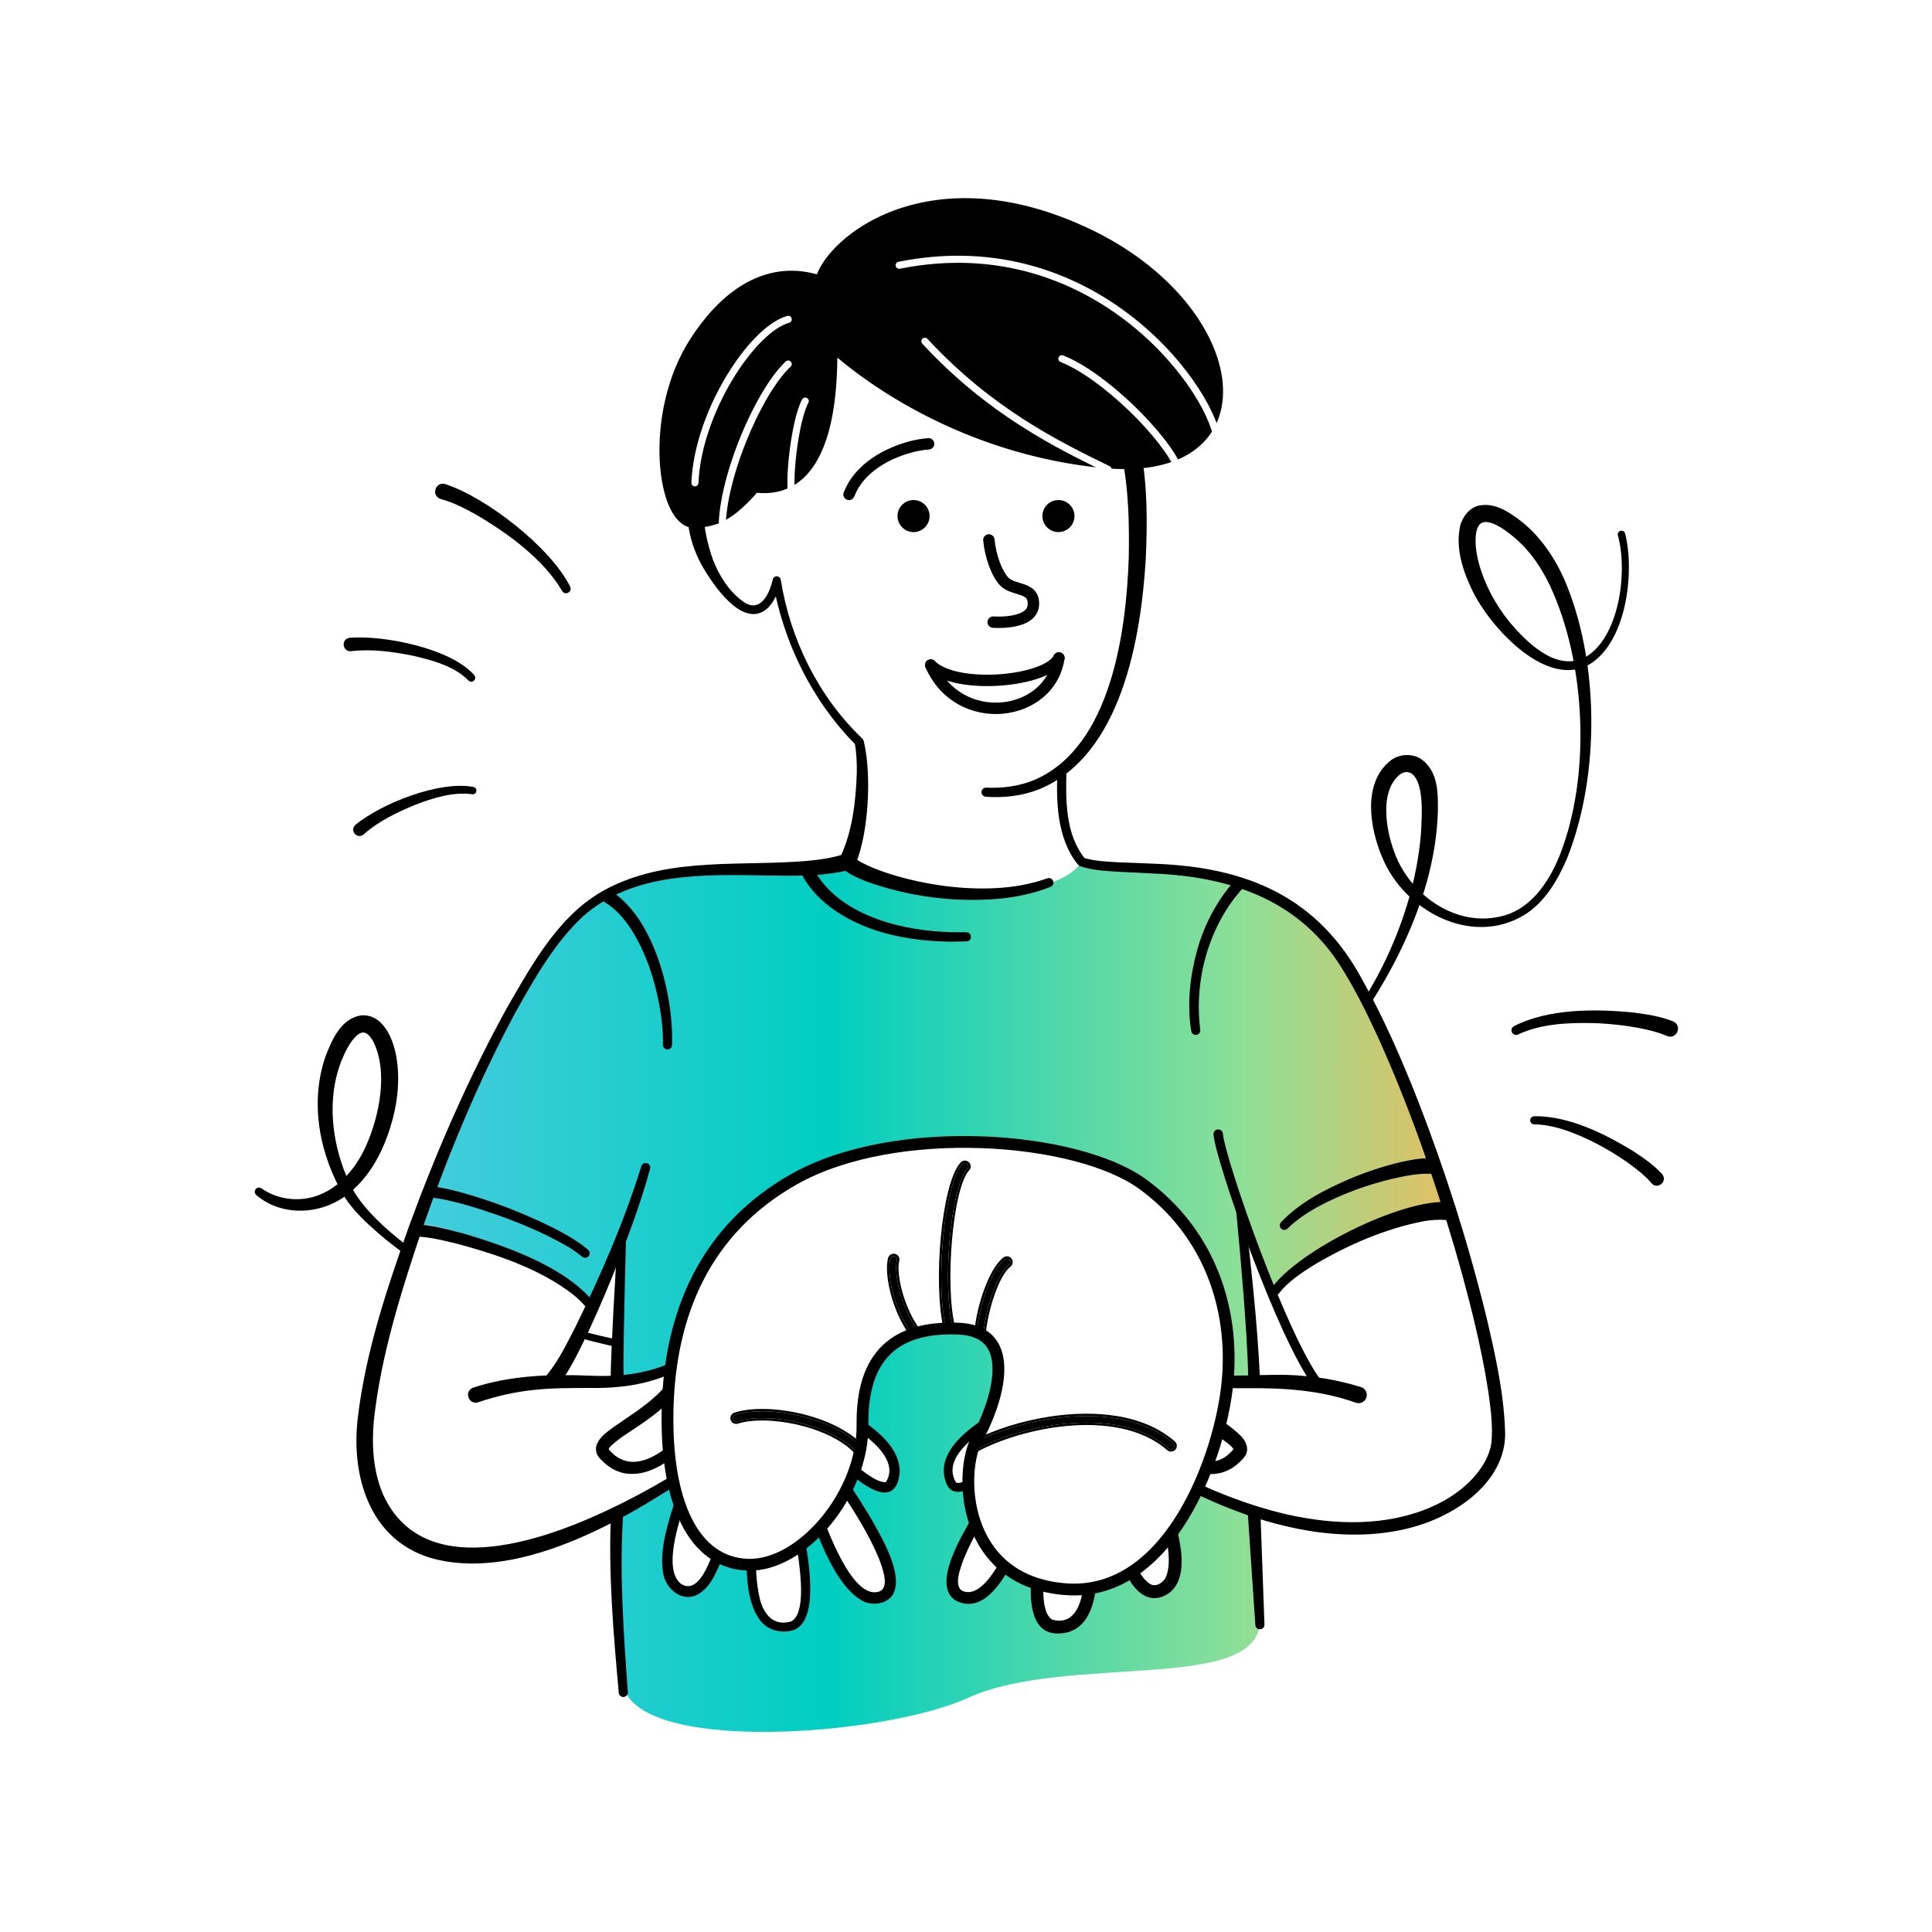<svg width="720" height="720" viewBox="0 0 720 720" fill="none" xmlns="http://www.w3.org/2000/svg">
<rect x="0" y="0" width="720" height="720" fill="#808080" stroke="none"/>
<g clip-path="url(#clip0_3872_1614)">
<rect width="720" height="720" fill="white"/>
<rect width="720" height="720" fill="white"/>
<path d="M605.639 198.836C609.349 213.382 606.079 240.518 591.348 248.137C575.337 255.948 554.993 233.183 548.697 220.073C545.388 213.225 542.586 205.126 543.943 197.106C544.47 193.297 547.494 188.83 551.756 188.314C557.329 187.457 562.176 190.756 566.119 193.667C573.528 199.228 579.013 207.197 582.768 215.447C596.129 246.031 596.359 288.807 584.045 319.766C580.571 327.898 575.738 336.315 567.917 341.072C548.21 352.882 523.23 339.312 515.129 319.535C510.491 308.693 507.583 291.726 518.321 283.357C521.526 280.867 526.931 280.616 530.187 283.313C535.937 287.874 535.938 295.551 535.859 302.17C535.618 311.153 534.111 320.092 531.728 328.706C510.46 403.493 427.23 465.254 357.187 491.95C296.697 514.934 226.331 511.507 169.78 479.393C159.511 473.65 149.689 467.096 140.752 459.394C136.225 455.407 131.874 451.362 128.491 446.218C119.114 430.694 115.256 411.024 121.352 393.569C123.705 387.513 127.047 379.657 134.412 378.423C142.751 377.63 146.558 387.239 147.692 393.765C149.302 403.109 147.97 412.33 145.138 421.158C142.205 429.93 137.779 438.338 130.435 444.364C120.748 452.687 105.414 453.855 95.502 445.34C94.839 444.779 94.757 443.787 95.318 443.124C95.847 442.499 96.76 442.39 97.418 442.85C101.87 445.988 107.435 447.323 112.726 446.794C123.826 445.766 132.004 436.906 136.369 427.104C141.424 415.837 144.839 399.119 138.914 387.752C137.811 386.216 136.909 384.69 135.149 384.777C134.576 384.829 133.781 385.191 132.981 385.884C130.26 388.362 128.503 392.248 127.093 395.699C123.123 406.034 123.17 417.688 125.833 428.437C127.209 433.888 129.196 439.262 131.962 444.116C134.816 448.86 138.889 453.094 142.95 456.949C173.158 484.052 213.348 498.928 253.459 502.662C299.756 506.977 346.355 494.899 387.265 473.513C437.964 446.882 488.941 412.463 515.307 359.921C522.955 344.453 528.122 327.761 529.554 310.611C529.83 304.813 530.905 292.227 526.288 288.465C524.866 287.402 523.377 287.543 521.841 288.513C513.944 294.682 516.509 309.331 519.656 317.669C525.256 333.138 541.988 345.353 558.749 341.634C570.211 339.337 577.199 328.898 581.314 318.632C593 288.933 591.046 246.652 577.484 217.944C574.403 211.641 570.608 205.888 565.469 201.284C562.711 198.809 554.389 191.883 551.257 195.617C550.018 197.286 549.893 199.786 549.899 201.98C549.956 204.542 550.406 207.222 551.108 209.851C553.303 217.889 557.35 225.389 562.626 231.897C568.951 239.345 579.442 249.899 590.022 245.352C603.557 238.469 606.714 212.79 602.933 199.579C602.713 198.834 603.142 198.05 603.889 197.834C604.648 197.612 605.446 198.069 605.639 198.836Z" fill="black"/>
<path d="M403.123 321.219C390.902 339.601 322.547 334.786 313.2 320.057C306.875 330.065 250.794 316.281 224.454 334.169C187.02 359.591 155.172 456.673 155.172 456.673C163.745 453.557 215.058 476.172 220.747 486.743C228.647 472.94 231.666 461.292 231.666 461.292C231.666 461.292 231.231 616.793 232.011 626.518C234.231 654.184 329.022 647.198 360.744 632.752C397.735 615.909 470.641 631.525 469.532 603.296C468.612 572.447 462.243 448.647 462.243 448.647L473.956 482.39C473.956 482.39 497.022 455.068 540.391 451.236C532.744 423.195 509.429 356.581 481.841 338.461C454.253 320.341 413.739 326.345 403.123 321.219Z" fill="url(#paint0_linear_3872_1614)"/>
<path d="M482.295 515.751C482.295 515.751 434.144 512.848 421.87 519.835C409.597 526.821 430.455 556.547 471.198 564.438C511.94 572.328 503.821 513.366 482.295 515.751Z" fill="white"/>
<path d="M216.617 515.153C224.737 516.247 250.983 512.471 271.188 501.519C291.392 490.567 276.673 537.504 259.292 547.403C241.911 557.303 221.129 571.035 211.981 571.871C202.833 572.706 193.392 514.814 216.617 515.153Z" fill="white"/>
<path d="M156.571 458.505C164.69 459.6 203.588 468.1 220.748 486.743C213.573 498.427 212.865 504.658 206.01 514.975C179.23 518.419 145.234 530.887 136.086 531.723C137.53 519.835 143.512 472.94 156.571 458.505Z" fill="white"/>
<path d="M425.296 168.558C427.65 181.689 427.58 194.9 427.004 208.135C425.238 237.612 417.977 281.595 387.2 294.158C380.863 296.663 373.984 297.407 367.344 296.922C366.407 296.854 365.704 296.04 365.772 295.104C365.839 294.179 366.636 293.481 367.556 293.53C373.803 293.823 380.076 292.958 385.735 290.552C414.074 278.153 419.716 235.389 420.652 207.876C420.889 195.323 420.628 182.421 418.125 170.135C417.141 165.336 424.125 163.715 425.296 168.558Z" fill="black"/>
<path d="M397.437 287.017C397.145 298.319 396.976 310.918 404.414 320.114C404.417 320.117 403.688 319.616 403.688 319.616C407.87 320.969 412.59 321.107 417.043 321.361C421.675 321.564 426.357 321.673 431.05 321.921C464.997 323.291 491.28 334.378 507.864 365.442C515.857 379.798 522.442 394.958 528.458 410.221C538.641 436.44 547.18 463.265 553.892 490.579C557.11 504.35 560.3 518.219 560.869 532.475C561.61 543.153 555.91 551.946 547.925 558.433C528.671 573.682 501.876 574.219 478.952 568.71C460.447 564.334 443.192 556.203 427.039 546.655C425.15 545.435 426.793 542.685 428.737 543.711C444.875 552.82 461.993 560.354 479.931 564.446C497.574 568.375 516.698 568.906 533.476 561.581C541.486 558.051 549.023 552.464 553.336 544.824C554.595 542.499 555.506 540.04 555.826 537.473C556.391 531.31 555.544 525.148 554.704 518.944C551.882 500.644 547.17 482.567 542.018 464.761C534.114 438.024 524.897 411.594 513.38 386.198C509.048 376.808 504.393 367.399 498.736 358.735C483.035 335.084 458.169 326.868 430.841 325.58C426.212 325.291 421.559 325.138 416.866 324.888C412.013 324.568 407.223 324.387 402.478 322.794C402.21 322.7 401.989 322.532 401.829 322.321C399.763 319.858 398.215 317.043 397.079 314.126C394.823 308.332 394.106 302.137 393.954 296.002C393.87 292.959 393.997 289.874 394.039 286.968C394.157 284.847 397.32 284.635 397.437 287.017Z" fill="black"/>
<path d="M269.566 174.747C258.739 180.876 262.103 198.535 265.653 208.451C267.872 214.353 271.661 220.357 276.758 224.049C283.179 228.833 286.708 221.585 287.987 215.949C288.177 215.131 288.994 214.621 289.812 214.81C290.434 214.954 290.877 215.462 290.972 216.055C294.498 238.247 305.029 259.73 321.38 275.258C321.64 275.499 321.802 275.797 321.868 276.125C322.812 279.991 323.215 283.876 323.418 287.754C323.774 295.544 323.317 303.29 321.945 310.99C321.216 314.858 320.297 318.717 318.546 322.607C318.169 323.433 317.438 324.026 316.608 324.22C306.32 326.668 296.252 326.402 286.361 326.289C262.626 325.877 235.896 324.853 217.135 341.619C206.516 351.61 199.171 364.664 192.065 377.35C178.08 403.315 166.848 430.746 157.136 458.566C149.36 481.763 141.939 505.267 139.306 529.53C138.462 538.8 139.115 548.532 142.815 557.081C158.461 591.142 205.624 573.233 230.874 560.641C239.654 556.328 248.15 551.406 256.564 546.327C258.464 545.211 260.168 547.922 258.416 549.177C232.471 566.766 192.418 589.907 160.264 580.522C137.785 573.616 130.887 550.281 133.271 528.969C136.131 504.125 144.149 480.328 152.453 456.904C162.705 429 174.589 401.683 188.906 375.614C198.783 358.625 209.002 339.526 227.478 330.551C250.298 319.295 276.521 322.942 300.964 320.813C305.768 320.376 310.51 319.638 314.89 318.217C314.89 318.213 312.945 319.84 312.958 319.82C317.648 310.165 318.975 298.558 319.308 287.834C319.348 284.133 319.186 280.414 318.548 276.854L319.037 277.72C302.625 261.223 291.94 239.39 287.965 216.539L290.964 216.581C290.125 220.269 288.939 223.692 286.218 226.511C277.009 235.166 265.404 217.533 261.395 210.405C256.324 201.024 253.854 188.635 259.288 178.627C261.196 175.229 264.577 172.366 268.423 171.547C270.393 171.197 271.351 173.788 269.566 174.747Z" fill="black"/>
<path d="M176.445 517.097C190.309 512.553 205.33 512.058 219.669 512.671C234.288 513.331 247.086 511.151 259.238 502.663C260.017 502.135 261.077 502.34 261.602 503.121C262.116 503.885 261.925 504.919 261.18 505.452C248.65 514.744 234.893 517.535 219.637 517.249C212.46 517.274 205.429 517.243 198.506 518.034C191.576 518.773 184.794 520.358 178.211 522.579C174.546 523.695 172.776 518.361 176.445 517.097Z" fill="black"/>
<path d="M453.848 420.903C454.816 420.825 455.663 421.547 455.741 422.515C455.821 423.518 456.225 425.45 456.957 428.215C457.678 430.935 458.687 434.348 459.922 438.25C462.393 446.051 465.758 455.76 469.514 465.712C473.27 475.666 477.409 485.844 481.427 494.587C485.464 503.37 489.321 510.574 492.495 514.675C493.09 515.443 492.949 516.547 492.181 517.141C491.413 517.736 490.309 517.595 489.715 516.827C486.274 512.382 482.277 504.855 478.233 496.055C474.17 487.216 469.999 476.957 466.224 466.954C462.449 456.95 459.062 447.18 456.57 439.311C455.324 435.378 454.298 431.908 453.558 429.115C452.83 426.366 452.345 424.152 452.236 422.795C452.159 421.827 452.881 420.98 453.848 420.903Z" fill="black"/>
<path d="M473.837 480.109C483.714 466.07 521.652 447.234 538.911 447.947C540.763 448.017 542.207 449.575 542.137 451.427C542.071 453.369 540.335 454.857 538.408 454.636C535.95 454.421 533.146 454.677 530.373 455.151C516.122 457.922 502.398 463.924 489.9 471.279C485.075 474.28 480.011 477.64 476.546 482.089C475.216 483.766 472.633 481.927 473.837 480.109Z" fill="black"/>
<path d="M532.432 437.426C527.855 437.317 523.064 438.352 518.593 439.359C509.218 441.641 499.965 444.994 491.461 449.564C487.234 451.867 483.182 454.538 479.84 457.849C479.176 458.522 478.087 458.523 477.423 457.851C476.779 457.201 476.77 456.16 477.386 455.496C484.507 448.027 493.705 443.346 503.002 439.325C508.81 436.879 514.817 434.866 520.949 433.337C524.768 432.439 528.69 431.631 532.652 431.607C536.765 431.648 536.565 437.647 532.432 437.426Z" fill="black"/>
<path d="M203.957 512.201C208.351 506.848 211.331 500.481 214.527 494.348C223.963 475.07 232.631 455.157 239.004 434.65C239.263 433.742 240.217 433.217 241.123 433.487C242.007 433.75 242.517 434.672 242.279 435.558C240.38 442.615 238.077 449.498 235.627 456.324C230.678 469.972 225.265 483.406 219.12 496.576C216.375 502.372 213.529 508.277 209.974 513.661C209.4 514.476 208.704 515.306 208.061 516.119C205.355 519.151 201.121 515.177 203.957 512.201Z" fill="black"/>
<path d="M154.341 456.246C160.819 456.352 166.967 458.228 173.16 459.829C189.192 464.57 211.916 472.609 222.133 486.39C222.675 487.157 222.492 488.218 221.726 488.759C220.961 489.3 219.902 489.118 219.361 488.357C217.674 486.047 215.539 484.001 213.228 482.158C201.194 473.025 186.477 467.982 172.034 463.955C166.311 462.561 160.401 460.893 154.518 460.809C151.526 460.861 151.319 456.439 154.341 456.246Z" fill="black"/>
<path d="M159.954 442.011C163.959 442.392 168.053 443.314 171.923 444.382C183.452 447.597 194.613 451.907 205.354 457.181C208.92 458.95 212.532 460.914 215.819 463.187C216.961 463.903 218.024 464.854 219.114 465.71C219.85 466.287 219.978 467.352 219.401 468.088C218.831 468.814 217.788 468.949 217.054 468.399C215.611 467.235 213.892 465.99 212.283 464.982C200.551 458.09 187.638 453.218 174.633 449.315C172.222 448.601 169.59 447.918 167.13 447.383C164.558 446.775 162 446.4 159.489 446.171C156.72 445.845 157.141 441.726 159.954 442.011Z" fill="black"/>
<path d="M434.072 514.505C443.439 529.225 466.561 535.908 461.539 541.767C447.885 557.697 428.465 532.681 428.465 532.681L424.546 539.273C424.546 539.273 446.875 583.513 433.966 591.921C418.543 601.966 412.487 548.204 412.487 548.204L403.489 550.857C404.413 559.112 414.808 610.219 392.263 606.116C378.409 603.594 393.785 550.857 393.785 550.857L387.668 547.959C387.668 547.959 373.722 602.952 357.546 594.748C344.907 588.338 381.255 541.185 381.255 541.185L379.482 537.394C379.482 537.394 358.258 560.457 354.463 552.799C348.271 540.307 368.875 529.22 377.233 524.418C384.189 520.423 379.876 499.507 410.045 499.482C427.827 499.468 430.263 508.519 434.072 514.505Z" fill="white"/>
<path d="M252.627 514.505C243.26 529.225 220.138 535.908 225.16 541.767C238.814 557.697 258.234 532.681 258.234 532.681L262.153 539.273C262.153 539.273 239.823 583.513 252.733 591.921C268.155 601.966 274.212 548.204 274.212 548.204L283.21 550.857C282.285 559.112 271.891 610.219 294.435 606.116C308.29 603.594 292.914 550.857 292.914 550.857L299.03 547.959C299.03 547.959 312.977 602.952 329.152 594.748C341.792 588.338 305.443 541.185 305.443 541.185L307.217 537.394C307.217 537.394 328.44 560.457 332.236 552.799C338.428 540.307 317.824 529.22 309.465 524.418C302.51 520.423 306.822 499.507 276.654 499.482C258.872 499.468 256.436 508.519 252.627 514.505Z" fill="white"/>
<path d="M302.629 322.609C310.81 340.061 333.762 346.397 351.633 347.27C354.101 347.485 357.669 347.389 360.163 347.438C362.358 347.496 362.408 350.747 360.177 350.835C358.669 350.864 355.098 350.907 353.657 350.932C344.221 350.743 334.652 349.532 325.657 346.481C314.479 342.632 303.305 335.625 298.123 324.517C296.882 321.491 301.306 319.592 302.629 322.609Z" fill="black"/>
<path d="M233.261 462.543C232.969 474.497 232.403 495.993 232.368 507.737C232.365 509.871 232.367 512.039 232.452 514.068C232.541 515.427 231.49 516.602 230.127 516.656C228.759 516.716 227.607 515.621 227.596 514.252C227.58 506.788 228.279 495.77 228.612 488.237L230.071 462.401C230.229 460.345 233.277 460.444 233.261 462.543Z" fill="black"/>
<path d="M227.906 332.179C244.103 342.695 251.049 371.186 250.451 389.468C250.411 390.406 249.619 391.135 248.682 391.096C247.75 391.058 247.026 390.274 247.054 389.348C247.151 384.377 246.609 379.347 245.704 374.404C243.855 364.634 240.628 354.85 235.307 346.462C232.648 342.34 229.372 338.605 225.408 336.242C222.728 334.555 225.159 330.542 227.906 332.179Z" fill="black"/>
<path d="M463.515 330.593C450.661 344.511 444.877 364.955 447.289 383.665C447.467 384.606 446.827 385.516 445.878 385.66C444.958 385.802 444.097 385.176 443.943 384.261C442.335 374.169 443.453 364.032 446.099 354.262C448.781 344.55 453.63 335.339 460.484 327.767C461.252 326.919 462.562 326.853 463.411 327.621C464.277 328.402 464.323 329.753 463.515 330.593Z" fill="black"/>
<path d="M463.823 450.628C466.153 471.705 468.625 492.728 469.549 513.937C469.572 516.802 465.348 516.965 465.182 514.074C465.004 503.581 464.212 493.006 463.426 482.515C462.61 471.994 461.679 461.468 460.664 450.963C460.507 448.918 463.528 448.552 463.823 450.628Z" fill="black"/>
<path d="M469.721 563.623L471.229 605.436C471.261 607.637 468.025 607.818 467.835 605.602C467.833 605.596 465.008 563.877 465.007 563.868C464.876 560.72 469.518 560.458 469.721 563.623Z" fill="black"/>
<path d="M232.251 563.935C230.787 586.083 232.379 608.45 233.979 630.569C234.061 631.507 233.364 632.335 232.425 632.412C231.5 632.488 230.687 631.806 230.595 630.886C228.597 608.499 226.62 586.089 227.734 563.584C228.007 560.593 232.437 560.902 232.251 563.935Z" fill="black"/>
<path d="M317.936 319.212C319.888 321.078 322.685 322.243 325.208 323.36C328.075 324.548 331.072 325.558 334.107 326.443C346.271 329.917 359.125 331.673 371.779 330.94C378.102 330.564 384.378 329.445 390.293 327.331C391.18 326.999 392.172 327.458 392.489 328.351C392.798 329.216 392.361 330.167 391.513 330.503C385.28 332.965 378.696 334.35 372.095 334.96C355.563 336.344 338.77 334.162 323.132 328.581C319.719 327.195 316.333 325.907 313.565 323.226C310.783 320.252 315.172 316.193 317.936 319.212Z" fill="black"/>
<path d="M505.289 522.756C491.965 517.982 478.096 517.199 463.942 517.346C448.666 517.596 434.918 514.778 422.398 505.452C421.635 504.905 421.461 503.843 422.009 503.081C422.546 502.331 423.581 502.151 424.34 502.663C430.138 506.547 436.452 509.567 443.15 511.099C456.971 514.268 471.367 511.37 485.585 512.746C492.896 513.306 500.166 514.771 507.193 516.914C508.816 517.409 509.731 519.126 509.236 520.749C508.733 522.413 506.929 523.329 505.289 522.756Z" fill="black"/>
<path d="M436.919 512.692C440.297 517.845 445.235 521.969 450.25 525.716C454.286 528.862 458.745 531.444 462.524 535.222C464.375 537.076 465.788 540.333 463.819 542.885C463.282 543.625 462.417 544.471 461.735 545.108C452.927 553.254 441.788 548.336 434.127 541.388C431.509 539.076 429.162 536.633 426.96 533.849L430.102 533.654L426.183 540.247L426.246 538.415C432.522 551.027 438.365 564.067 440.165 578.237C440.522 581.959 440.532 586.089 438.884 589.704C437.339 593.138 433.608 595.78 429.713 595.555C425.9 595.281 423.109 592.293 421.248 589.366C418.629 585.169 417.042 580.658 415.682 576.011C413.106 566.913 411.558 557.74 410.593 548.418L413.025 550.032L404.027 552.684L405.382 550.645C407.01 560.727 408.768 570.919 408.937 581.216C409.049 591.056 408.306 607.983 395.14 608.723C383.866 609.548 383.777 596.158 384.278 588.2C385.245 575.281 388.312 562.671 391.955 550.324L392.968 552.579C392.964 552.577 386.856 549.683 386.852 549.681L389.514 548.428C386.946 558.418 383.801 568.17 379.538 577.63C375.688 585.759 367.649 602.363 356.206 596.494C346.96 590.752 358.604 572.109 362.334 565.39C367.6 556.529 373.467 548.161 379.746 540.022L379.529 541.993L377.757 538.205C377.745 538.194 380.885 538.688 380.883 538.685C376.527 542.835 357.472 563.426 352.807 553.124C347.237 540.018 364.597 529.829 373.94 524.237C374.276 524.002 376.1 523.024 376.384 522.809C377.78 521.807 378.357 520.308 379.123 518.524L380.809 514.248C384.607 503.982 392.754 498.594 403.423 497.206C411.601 496.181 420.61 496.078 427.768 500.993C431.876 503.682 434.752 509.083 436.919 512.692ZM431.223 516.317C428.706 512.119 427.436 508.893 423.978 506.183C418.414 502.207 411.157 502.029 404.054 502.493C391.774 503.619 386.822 508.815 382.615 520.012C381.744 522.003 380.434 524.651 378.254 525.911C377.796 526.162 376.196 527.097 375.728 527.346C368.145 531.722 349.956 542.026 356.288 552.5C360.056 553.741 368.902 545.261 371.779 542.589C373.957 540.511 376.087 538.323 378.079 536.104C378.953 535.089 380.685 535.367 381.209 536.591L382.98 540.378C383.292 541.043 383.185 541.797 382.768 542.343C379.76 546.369 376.839 550.535 374.03 554.732C368.493 563.034 362.984 571.647 359.202 580.84C358.036 584.003 354.873 591.885 359.312 593.122C369.147 595.986 378.642 569.346 381.298 561.898C382.975 557.139 384.517 552.28 385.834 547.442C386.13 546.308 387.441 545.717 388.488 546.24L394.6 549.135C395.46 549.542 395.874 550.512 395.612 551.395C394.351 556.256 393.179 561.207 392.177 566.152C390.767 573.333 385.311 599.755 392.179 603.612C398.121 605.274 401.449 601.247 402.889 595.778C405.802 583.697 403.986 570.945 402.593 558.712C402.272 556.18 401.891 553.725 401.595 551.069C401.476 550.136 402.07 549.273 402.95 549.029C402.952 549.027 411.946 546.379 411.948 546.377C412.957 546.079 414.016 546.656 414.314 547.666C415.036 552.253 415.781 556.91 416.769 561.477C418.426 568.936 422.249 587.146 429.07 590.543C431.232 591.369 433.621 589.626 434.543 587.654C439.016 576.677 427.706 550.964 422.845 540.133C422.543 539.535 422.594 538.839 422.908 538.3L426.827 531.708C427.349 530.805 428.504 530.496 429.407 531.019C429.633 531.148 429.814 531.317 429.969 531.513C436.64 539.374 450.018 550.962 459.119 540.711L459.487 540.307C459.537 540.249 459.638 540.154 459.645 540.126C459.663 540.072 459.691 540.027 459.73 539.989L459.709 539.976C459.705 539.976 459.72 539.975 459.717 539.98C459.699 539.989 459.689 540.001 459.688 540.014C459.684 540.067 459.678 540.094 459.635 539.997C459.55 539.805 459.19 539.329 458.734 538.886C455.212 535.765 450.755 533.512 446.705 530.776C440.865 526.934 435.052 522.363 431.223 516.317Z" fill="black"/>
<path d="M254.75 515.856C250.928 521.764 245.298 526.313 239.628 530.255C235.661 533.102 231.256 535.51 227.795 538.724C227.275 539.233 226.907 539.811 226.841 540.035C226.862 540.186 227.351 540.65 227.48 540.803C227.871 541.264 228.571 541.908 229.045 542.306C238.46 549.76 250.4 538.709 256.728 531.513C257.386 530.651 258.64 530.5 259.465 531.215C259.65 531.119 263.614 538.094 263.79 538.3C264.132 538.876 264.129 539.574 263.852 540.133C259.365 549.44 244.12 582.866 253.827 590.275C265.139 597.559 271.552 555.042 272.317 547.995C272.435 546.828 273.63 546.036 274.75 546.377L283.748 549.029C284.656 549.277 285.226 550.163 285.103 551.069C284.75 553.717 284.313 556.162 283.935 558.688C282.232 570.85 280.337 583.929 283.195 595.949C284.678 601.779 288.41 606.128 294.784 604.283C300.364 601.475 298.239 586.452 297.608 580.965C296.221 571.001 293.888 561.067 291.084 551.39C290.818 550.479 291.266 549.528 292.098 549.135L298.21 546.24C299.152 545.782 300.288 546.177 300.743 547.121C302.16 552.049 303.633 557.045 305.367 561.909C308.026 569.397 317.536 596.094 327.408 593.187C331.932 591.936 328.697 583.942 327.549 580.819C323.756 571.622 318.242 563.014 312.695 554.713C309.877 550.522 306.947 546.365 303.931 542.345C303.484 541.762 303.427 541.001 303.717 540.378L305.489 536.591C306.023 535.375 307.744 535.114 308.618 536.104C312.599 540.226 324.694 552.872 330.136 552.351C336.477 542.344 318.142 531.711 310.864 527.531C310.409 527.274 308.753 526.336 308.338 526.086C306.125 524.804 304.787 522.087 303.926 520.078L302.15 515.854C298.658 507.091 291.848 503.051 282.683 502.163C275.537 501.553 268.075 501.597 262.288 505.593C258.704 508.257 257.246 511.75 254.75 515.856ZM250.502 513.153C251.998 510.793 253.394 507.821 255.591 505.174C257.728 502.506 260.734 500.327 263.928 499.116C272.426 495.954 284.364 496.615 292.71 499.968C298.958 502.442 303.695 508.077 306.018 514.193C307.155 516.706 307.983 519.905 309.603 521.903C310.246 522.738 311.98 523.482 312.863 524.052C314.196 524.822 315.532 525.608 316.856 526.423C324.383 531.246 334.884 538.032 335.298 547.978C335.229 550.776 334.452 554.568 331.673 555.857C324.797 558.788 310.505 543.444 305.814 538.685C305.813 538.688 308.953 538.194 308.94 538.205L307.168 541.993L306.952 540.022C313.209 548.177 319.062 556.553 324.324 565.414C328.101 572.182 336.829 586.373 332.888 593.974C330.757 597.77 325.275 598.555 321.638 596.706C309.03 590.195 300.79 561.712 297.183 548.428L299.845 549.681C299.848 549.68 293.729 552.579 293.729 552.579L294.742 550.324C296.115 555.312 297.3 560.28 298.364 565.312C300.113 574.386 306.68 602.968 296.01 607.383C291.787 608.841 286.577 607.827 283.645 604.315C275.219 594.12 278.768 570.674 280.279 558.155C280.618 555.635 281.033 553.053 281.316 550.645L282.671 552.684C282.668 552.682 273.675 550.034 273.672 550.032L276.104 548.418C274.586 560.045 272.586 571.629 268.363 582.626C266.406 587.179 264.142 592.421 259.232 594.603C253.269 596.907 247.653 591.431 247.058 585.7C246.02 578.411 247.979 571.21 249.955 564.383C252.74 555.413 256.321 546.848 260.451 538.415L260.515 540.247L256.596 533.655C256.594 533.654 259.738 533.849 259.738 533.849C253.391 541.642 243.648 550.863 232.723 549.049C229.347 548.39 226.361 546.487 224.054 544.021L223.57 543.513C223.483 543.415 223.423 543.371 223.314 543.23L223 542.801C222.041 541.569 221.852 539.626 222.422 538.265C223.683 535.245 226.27 533.675 228.54 531.921C231.345 529.925 234.132 528.136 236.813 526.237C242.144 522.475 247.212 518.329 250.502 513.153Z" fill="black"/>
<path d="M394.452 196.54C396.781 196.54 398.669 194.652 398.669 192.322C398.669 189.993 396.781 188.105 394.452 188.105C392.123 188.105 390.234 189.993 390.234 192.322C390.234 194.652 392.123 196.54 394.452 196.54Z" fill="black"/>
<path d="M396.91 192.323C396.91 190.965 395.808 189.863 394.45 189.863C393.092 189.863 391.991 190.965 391.991 192.323C391.991 193.681 393.092 194.781 394.45 194.782C395.808 194.782 396.909 193.681 396.91 192.323ZM400.426 192.323C400.426 195.623 397.75 198.298 394.45 198.298C391.15 198.298 388.475 195.623 388.475 192.323C388.475 189.023 391.15 186.347 394.45 186.347C397.75 186.347 400.426 189.023 400.426 192.323Z" fill="black"/>
<path d="M340.45 196.54C342.779 196.54 344.667 194.651 344.667 192.322C344.667 189.993 342.779 188.105 340.45 188.105C338.121 188.105 336.232 189.993 336.232 192.322C336.232 194.651 338.121 196.54 340.45 196.54Z" fill="black"/>
<path d="M342.91 192.323C342.91 190.965 341.809 189.863 340.451 189.863C339.093 189.863 337.991 190.964 337.991 192.323C337.991 193.681 339.093 194.781 340.451 194.781C341.809 194.781 342.909 193.681 342.91 192.323ZM346.426 192.323C346.426 195.623 343.751 198.298 340.451 198.298C337.151 198.298 334.475 195.623 334.475 192.323C334.475 189.022 337.15 186.347 340.451 186.347C343.751 186.347 346.426 189.023 346.426 192.323Z" fill="black"/>
<path d="M310.155 128.997C310.155 140.567 310.769 185.423 281.308 181.647C270.591 194.132 264.896 194.288 259.114 194.794C246.839 195.869 241.191 154.508 258.976 127.173C278.854 96.621 299.711 102.635 305.657 104.645C309.337 89.907 346.724 59.037 405.638 87.201C464.552 115.364 473.261 178.683 410.842 172.48C348.424 166.277 310.155 128.997 310.155 128.997Z" fill="black"/>
<path d="M334.3 78.031C351.991 71.809 376.591 71.196 406.462 85.476C436.29 99.734 453.82 123.08 455.643 142.549C456.563 152.366 453.465 161.266 445.824 167.239C438.252 173.158 426.529 175.96 410.653 174.383C379.106 171.248 353.673 160.262 336.131 150.066C327.358 144.967 320.549 140.061 315.927 136.422C314.393 135.214 313.101 134.144 312.056 133.254C311.987 140.262 311.528 151.549 308.615 161.609C306.806 167.859 303.994 173.844 299.556 178.031C295.236 182.108 289.503 184.353 282.092 183.655C276.95 189.516 272.842 192.693 269.183 194.438C265.342 196.271 262.137 196.449 259.281 196.699C254.943 197.079 251.743 193.667 249.686 189.347C247.565 184.892 246.233 178.699 245.863 171.738C245.123 157.81 248.211 140.211 257.372 126.13C267.521 110.531 278.081 104.042 287.086 101.841C294.576 100.009 300.775 101.202 304.422 102.254C305.878 98.51 308.922 94.299 313.255 90.331C318.391 85.628 325.475 81.135 334.3 78.031ZM404.813 88.925C375.771 75.042 352.22 75.782 335.569 81.638C327.222 84.573 320.587 88.802 315.837 93.152C311.046 97.539 308.307 101.924 307.511 105.108C307.382 105.626 307.042 106.067 306.573 106.323C306.104 106.579 305.55 106.627 305.044 106.456C302.201 105.495 295.915 103.619 287.995 105.555C280.115 107.482 270.307 113.262 260.578 128.215C251.955 141.469 248.975 158.219 249.682 171.536C250.036 178.197 251.305 183.851 253.139 187.703C255.038 191.691 257.147 193.047 258.947 192.89C261.872 192.634 264.407 192.481 267.537 190.987C270.694 189.481 274.593 186.533 279.857 180.401L279.938 180.312C280.355 179.883 280.952 179.673 281.551 179.75C288.37 180.624 293.279 178.697 296.932 175.25C300.665 171.727 303.223 166.483 304.943 160.545C308.384 148.662 308.243 134.831 308.243 128.997C308.243 128.228 308.703 127.534 309.411 127.236C310.119 126.937 310.937 127.091 311.488 127.627L311.489 127.628C311.49 127.628 311.491 127.629 311.492 127.63C311.496 127.634 311.501 127.64 311.509 127.648C311.525 127.663 311.55 127.687 311.584 127.72C311.653 127.785 311.759 127.885 311.901 128.017C312.185 128.281 312.615 128.674 313.186 129.178C314.33 130.188 316.041 131.645 318.292 133.417C322.795 136.962 329.456 141.764 338.052 146.76C355.249 156.755 380.159 167.51 411.031 170.578C426.364 172.101 436.959 169.315 443.469 164.226C449.909 159.192 452.656 151.663 451.836 142.906C450.18 125.225 433.899 102.829 404.813 88.925Z" fill="black"/>
<path d="M334.839 97.556C372.371 90.032 402.42 102.403 423.073 118.939C433.392 127.202 441.379 136.513 446.804 144.928C449.517 149.135 451.598 153.134 453.01 156.681C454.414 160.208 455.188 163.366 455.207 165.872C455.213 166.6 454.627 167.195 453.899 167.201C453.171 167.207 452.576 166.621 452.57 165.892C452.554 163.85 451.906 161.037 450.56 157.656C449.222 154.295 447.225 150.448 444.587 146.357C439.313 138.175 431.516 129.078 421.425 120.998C401.257 104.85 371.982 92.8 335.357 100.142C334.644 100.285 333.949 99.822 333.805 99.109C333.662 98.394 334.125 97.7 334.839 97.556Z" fill="white"/>
<path d="M394.512 133.205C394.778 132.527 395.543 132.194 396.221 132.46C404.378 135.671 414.292 143.176 422.688 151.279C426.902 155.346 430.768 159.596 433.874 163.587C436.966 167.559 439.359 171.343 440.561 174.473C440.822 175.153 440.483 175.916 439.803 176.177C439.123 176.438 438.36 176.098 438.099 175.418C437.034 172.647 434.825 169.103 431.793 165.207C428.775 161.329 424.995 157.17 420.857 153.176C412.549 145.158 402.933 137.935 395.256 134.914C394.578 134.647 394.245 133.882 394.512 133.205Z" fill="white"/>
<path d="M343.773 126.205C344.307 125.71 345.141 125.743 345.636 126.277C369.927 152.519 395.046 164.704 413.568 173.761C414.222 174.081 414.493 174.871 414.173 175.525C413.853 176.179 413.063 176.45 412.409 176.13C393.858 167.06 368.35 154.697 343.7 128.068C343.206 127.534 343.238 126.7 343.773 126.205Z" fill="white"/>
<path d="M293.392 117.738C294.094 117.543 294.82 117.953 295.016 118.655C295.211 119.356 294.801 120.084 294.099 120.279C291.061 121.125 287.471 123.564 283.732 127.326C280.019 131.062 276.26 135.998 272.867 141.66C266.07 152.999 260.837 167.084 260.293 180.003C260.262 180.73 259.647 181.295 258.919 181.265C258.192 181.234 257.627 180.619 257.657 179.892C258.225 166.411 263.655 151.898 270.605 140.303C274.085 134.497 277.969 129.382 281.862 125.466C285.729 121.576 289.709 118.763 293.392 117.738Z" fill="white"/>
<path d="M292.85 134.701C293.385 134.207 294.22 134.24 294.714 134.774C295.208 135.309 295.176 136.144 294.641 136.638C289.199 141.672 282.826 152.665 277.964 164.86C273.107 177.046 269.898 190.086 270.538 199.114C270.59 199.841 270.043 200.472 269.317 200.523C268.59 200.575 267.959 200.027 267.908 199.301C267.225 189.671 270.613 176.182 275.515 163.883C280.413 151.595 286.963 140.147 292.85 134.701Z" fill="white"/>
<path d="M298.939 148.844C299.288 148.206 300.089 147.972 300.728 148.321C301.367 148.671 301.601 149.473 301.252 150.111C300.35 151.759 299.479 154.442 298.715 157.726C297.958 160.982 297.328 164.73 296.872 168.44C296.416 172.15 296.137 175.8 296.076 178.86C296.014 181.975 296.184 184.319 296.543 185.517C296.752 186.214 296.356 186.949 295.659 187.158C294.962 187.367 294.226 186.971 294.017 186.274C293.526 184.639 293.377 181.919 293.439 178.807C293.502 175.64 293.79 171.898 294.255 168.118C294.719 164.337 295.364 160.495 296.147 157.129C296.923 153.792 297.858 150.819 298.939 148.844Z" fill="white"/>
<path d="M296.153 439.325C262.7 458.086 249.722 489.625 248.801 524.751C247.881 559.877 258.455 582.393 278.626 583.129C298.796 583.864 321.74 556.71 321.425 530.977C321.111 505.244 333.588 494.223 357.13 495.14C380.937 496.067 370.805 524.247 364.1 536.228C357.395 548.21 357.937 589.157 397.017 592.243C436.097 595.328 454.952 542.145 457.492 514.84C460.032 487.535 450.666 459.393 425.897 441.331C401.127 423.269 333.609 418.319 296.153 439.325Z" fill="white"/>
<path d="M295.079 437.409C314.291 426.634 340.987 422.605 365.861 423.482C390.677 424.357 414.279 430.14 427.192 439.556C452.695 458.152 462.28 487.11 459.681 515.044C458.385 528.975 452.951 549.428 442.836 566.079C432.735 582.706 417.597 596.072 396.845 594.434C386.677 593.631 378.877 590.347 373.052 585.573C367.239 580.809 363.51 574.659 361.312 568.289C359.117 561.928 358.431 555.304 358.725 549.491C359.016 543.721 360.284 538.547 362.183 535.155C365.466 529.288 369.49 519.6 369.862 511.439C370.048 507.375 369.314 503.995 367.469 501.613C365.68 499.305 362.545 497.55 357.045 497.336C345.59 496.889 337.287 499.368 331.865 504.64C326.444 509.912 323.471 518.4 323.624 530.95C323.789 544.442 317.878 558.155 309.4 568.381C300.97 578.55 289.6 585.728 278.546 585.325C267.479 584.921 259.16 578.474 253.839 567.818C248.564 557.256 246.14 542.439 246.605 524.694C247.539 489.032 260.766 456.652 295.079 437.409ZM365.705 427.874C341.264 427.012 315.472 431.011 297.228 441.242C264.636 459.521 251.906 490.22 251 524.809C250.544 542.19 252.947 556.194 257.772 565.855C262.55 575.422 269.603 580.6 278.707 580.932C287.823 581.264 298.01 575.233 306.016 565.576C313.974 555.976 319.378 543.245 319.229 531.004C319.067 517.821 322.176 507.932 328.8 501.489C335.424 495.047 345.131 492.473 357.216 492.944C363.62 493.193 368.145 495.31 370.943 498.921C373.684 502.458 374.463 507.045 374.253 511.639C373.836 520.795 369.44 531.188 366.019 537.302C364.565 539.901 363.387 544.339 363.115 549.712C362.846 555.043 363.48 561.096 365.467 566.855C367.452 572.605 370.767 578.018 375.838 582.174C380.897 586.32 387.82 589.312 397.191 590.052C415.519 591.499 429.348 579.816 439.079 563.797C448.796 547.801 454.06 528.011 455.304 514.637C457.786 487.961 448.639 460.635 424.603 443.108C412.746 434.462 390.204 428.738 365.705 427.874Z" fill="black"/>
<path d="M273.949 527.283C273.279 527.497 272.909 528.214 273.123 528.885C273.338 529.556 274.056 529.928 274.725 529.711C286.281 526.021 311.211 530.928 320.161 542.167C320.402 541.124 320.61 540.076 320.783 539.025C310.17 527.992 285.902 523.466 273.949 527.283Z" fill="black"/>
<path d="M273.683 526.446C279.867 524.47 289.097 524.677 298.064 526.728C307.035 528.781 315.943 532.726 321.417 538.416L321.723 538.734L321.65 539.168C321.474 540.238 321.263 541.304 321.019 542.364L320.609 544.14L319.474 542.715C315.178 537.32 306.935 533.347 298.21 531.194C289.492 529.043 280.554 528.772 274.995 530.547L274.996 530.548C273.931 530.892 272.799 530.359 272.364 529.359L272.287 529.153C271.924 528.019 272.55 526.807 273.683 526.446ZM320.783 539.026C310.17 527.992 285.902 523.466 273.95 527.284L273.828 527.329C273.235 527.587 272.923 528.256 273.124 528.885C273.338 529.556 274.056 529.928 274.726 529.712C286.281 526.021 311.212 530.928 320.162 542.167C320.342 541.384 320.504 540.6 320.647 539.813L320.783 539.026Z" fill="black"/>
<path d="M355.176 495.094C351.051 479.53 354.12 442.293 360.519 435.55C361.003 435.039 360.982 434.233 360.471 433.748C359.961 433.264 359.155 433.283 358.67 433.795C351.833 440.999 348.458 478.303 352.557 495.121C353.413 495.094 354.286 495.084 355.176 495.094Z" fill="black"/>
<path d="M358.034 433.19C358.855 432.323 360.218 432.295 361.078 433.11L361.23 433.27C361.943 434.098 361.926 435.347 361.158 436.155C360.469 436.881 359.771 438.083 359.099 439.737C358.433 441.377 357.816 443.401 357.261 445.715C356.151 450.343 355.302 456.071 354.778 462.09C353.729 474.159 354.005 487.236 356.027 494.868L356.324 495.985L355.168 495.973C354.291 495.964 353.431 495.973 352.587 496L351.873 496.022L351.705 495.33C349.621 486.779 349.45 473.134 350.639 460.769C351.235 454.575 352.176 448.664 353.404 443.835C354.018 441.421 354.707 439.262 355.469 437.466C356.225 435.682 357.075 434.201 358.034 433.19ZM360.474 433.748C359.963 433.264 359.157 433.283 358.672 433.795C351.835 440.999 348.46 478.303 352.558 495.121C353.415 495.094 354.287 495.085 355.178 495.094C351.052 479.53 354.122 442.293 360.521 435.55C360.975 435.072 360.985 434.332 360.563 433.843L360.474 433.748Z" fill="black"/>
<path d="M391.076 528.832C380.785 530.436 370.674 533.692 363.476 537.478C362.991 538.555 362.557 539.795 362.188 541.168C377.509 531.896 415.888 522.621 435.578 539.769C436.109 540.233 436.914 540.176 437.376 539.646C437.838 539.115 437.783 538.31 437.252 537.848C423.512 525.881 402.424 527.061 391.076 528.832Z" fill="black"/>
<path d="M390.94 527.963C396.659 527.071 404.854 526.323 413.368 527.315C421.88 528.307 430.779 531.045 437.829 537.185H437.828C438.727 537.966 438.819 539.327 438.039 540.223C437.259 541.119 435.898 541.215 434.999 540.431C425.423 532.092 411.204 530.111 397.328 531.436C383.469 532.759 370.175 537.362 362.642 541.92L360.77 543.053L361.338 540.94C361.717 539.53 362.166 538.243 362.674 537.117L362.798 536.841L363.066 536.7C370.364 532.862 380.57 529.58 390.94 527.963ZM437.251 537.847C423.512 525.881 402.424 527.061 391.076 528.832L390.111 528.987C380.155 530.64 370.449 533.81 363.476 537.478L363.296 537.889C362.883 538.867 362.51 539.967 362.187 541.168C377.508 531.897 415.888 522.621 435.577 539.77C436.076 540.204 436.814 540.181 437.285 539.739L437.375 539.646C437.837 539.115 437.782 538.31 437.251 537.847Z" fill="black"/>
<path d="M374.481 469.328C369.394 473.191 364.87 486.72 363.986 496.453C364.892 496.812 365.711 497.237 366.445 497.722C367.035 488.679 371.417 474.855 376.023 471.357C376.584 470.932 376.692 470.132 376.267 469.572C375.841 469.011 375.042 468.902 374.481 469.328Z" fill="black"/>
<path d="M374.131 468.503C375.062 467.935 376.291 468.151 376.966 469.039L377.09 469.221C377.621 470.091 377.468 471.22 376.722 471.915L376.554 472.057C375.547 472.822 374.481 474.216 373.435 476.107C372.398 477.98 371.419 480.269 370.558 482.748C368.834 487.712 367.611 493.351 367.322 497.779L367.223 499.289L365.96 498.456C365.279 498.006 364.516 497.608 363.662 497.27L363.051 497.028L363.11 496.373C363.559 491.422 364.93 485.531 366.832 480.385C367.783 477.809 368.874 475.402 370.061 473.382C371.24 471.374 372.546 469.693 373.949 468.627L374.131 468.503ZM376.266 469.572C375.84 469.011 375.041 468.902 374.48 469.328L374.242 469.516C369.253 473.613 364.855 486.872 363.986 496.453C364.892 496.812 365.71 497.236 366.444 497.722C367.025 488.82 371.28 475.285 375.807 471.528L376.022 471.357C376.548 470.958 376.677 470.23 376.34 469.679L376.266 469.572Z" fill="black"/>
<path d="M333.372 468.142C332.693 467.964 331.994 468.363 331.811 469.043C330.38 474.381 332.98 487.916 339.906 497.27C340.752 496.973 341.633 496.716 342.534 496.48C335.824 487.883 332.995 474.469 334.273 469.703C334.456 469.023 334.052 468.324 333.372 468.142Z" fill="black"/>
<path d="M330.962 468.815C331.252 467.734 332.31 467.079 333.38 467.246L333.594 467.291L333.6 467.293C334.748 467.601 335.431 468.782 335.122 469.932C334.843 470.976 334.77 472.587 334.957 474.608C335.142 476.611 335.574 478.952 336.256 481.421C337.621 486.369 339.962 491.757 343.227 495.94L344.049 496.993L342.756 497.331C341.87 497.562 341.013 497.813 340.197 498.1L339.586 498.314L339.199 497.793C335.654 493.004 333.231 487.171 331.873 481.869C330.524 476.603 330.187 471.706 330.962 468.816V468.815ZM333.373 468.142C332.693 467.964 331.994 468.364 331.811 469.043L331.747 469.299C330.462 474.803 333.088 488.063 339.906 497.27C340.751 496.974 341.633 496.716 342.534 496.481C335.824 487.883 332.995 474.469 334.273 469.703C334.456 469.023 334.052 468.325 333.373 468.142Z" fill="black"/>
<path d="M165.954 180.415C181.349 185.423 205.203 204.029 212.484 218.624C213.437 220.573 210.6 222.133 209.488 220.229C202.49 208.307 189.156 198.652 177.328 191.745C173.215 189.486 168.809 187.143 164.263 185.985C160.537 184.804 162.175 179.328 165.954 180.415Z" fill="black"/>
<path d="M621.001 386C617.89 384.634 614.519 383.865 611.183 383.178C605.378 382.075 599.383 381.439 593.471 381.271C584.178 381.091 574.264 381.537 565.803 385.494C564.941 385.937 563.875 385.581 563.456 384.706C563.053 383.869 563.388 382.866 564.199 382.431C577.054 375.854 594.316 375.946 608.394 377.304C613.417 377.936 618.668 378.721 623.409 380.587C627.268 382.184 624.812 387.766 621.001 386Z" fill="black"/>
<path d="M615.337 440.804C612.894 437.904 609.285 435.194 606.122 432.931C599.251 428.189 591.752 424.117 583.867 421.359C579.932 420.016 575.844 419.057 571.816 419.028C570.962 419.044 570.258 418.349 570.266 417.494C570.272 416.676 570.926 416.013 571.736 415.983C584.571 415.795 598.001 422.48 608.717 429.041C612.449 431.485 616.306 434.14 619.337 437.452C621.791 440.189 617.631 443.703 615.337 440.804Z" fill="black"/>
<path d="M132.479 307.372C142.208 299.381 163.854 290.828 176.447 293.28C178.167 293.642 177.748 296.223 175.984 295.99C168.799 295.022 161.341 297.383 154.621 299.977C147.968 302.736 141.102 306.025 135.711 310.801C133.353 313.118 130.009 309.599 132.479 307.372Z" fill="black"/>
<path d="M130.296 237.687C143.146 236.649 168.101 241.636 176.765 251.632C177.953 253.078 175.893 254.943 174.577 253.588C169.285 248.244 161.155 246.054 153.894 244.37C146.439 242.878 138.528 241.769 130.98 242.672C127.606 243.146 126.895 238.149 130.296 237.687Z" fill="black"/>
<path d="M368.326 199.107C369.494 198.997 370.53 199.855 370.64 201.023C370.912 203.91 371.615 206.889 372.566 209.467C373.532 212.086 374.687 214.107 375.756 215.222C376.308 215.799 377.082 216.227 378.14 216.616C378.666 216.81 379.221 216.98 379.828 217.162C380.415 217.339 381.069 217.531 381.696 217.75C382.931 218.18 384.37 218.809 385.481 219.995C386.662 221.256 387.268 222.919 387.266 225.001C387.263 227.804 385.9 229.835 384.036 231.184C382.261 232.467 380.031 233.148 378.022 233.525C375.98 233.909 373.968 234.014 372.489 234.027C371.744 234.034 371.121 234.018 370.68 233.999C370.459 233.99 370.284 233.979 370.16 233.972C370.099 233.968 370.05 233.965 370.015 233.963C369.998 233.961 369.984 233.96 369.974 233.959C369.969 233.959 369.964 233.959 369.961 233.958C369.96 233.958 369.958 233.958 369.957 233.958H369.955C369.955 233.953 369.962 233.854 370.124 231.84L369.954 233.958C368.784 233.863 367.913 232.839 368.007 231.67C368.101 230.501 369.124 229.629 370.292 229.722C370.293 229.722 370.294 229.723 370.296 229.723C370.301 229.723 370.308 229.724 370.319 229.725C370.341 229.726 370.377 229.728 370.425 229.731C370.522 229.737 370.668 229.746 370.858 229.754C371.238 229.77 371.788 229.785 372.45 229.779C373.785 229.767 375.527 229.67 377.238 229.349C378.982 229.021 380.505 228.495 381.547 227.742C382.499 227.052 383.016 226.217 383.017 224.997C383.018 223.797 382.698 223.238 382.38 222.898C381.991 222.482 381.356 222.13 380.298 221.761C379.779 221.58 379.232 221.419 378.607 221.232C378.002 221.05 377.334 220.847 376.672 220.603C375.353 220.117 373.885 219.412 372.686 218.16C371.042 216.442 369.639 213.806 368.58 210.938C367.507 208.029 366.718 204.689 366.41 201.421C366.3 200.253 367.158 199.217 368.326 199.107Z" fill="black"/>
<path d="M346.069 163.282C341.225 163.602 336.529 164.933 332.087 166.851C327.287 168.923 322.694 171.884 319.199 175.809C317.114 178.15 315.494 180.766 314.365 183.69C313.952 184.761 314.821 186.021 315.849 186.304C317.048 186.633 318.047 185.894 318.462 184.82C321.786 176.211 331.142 170.975 339.611 168.673C341.911 168.048 343.916 167.673 346.069 167.531C347.213 167.455 348.193 166.609 348.193 165.407C348.193 164.315 347.219 163.206 346.069 163.282Z" fill="black"/>
<path d="M392.704 244.285C393.211 243.227 394.479 242.78 395.537 243.287C396.595 243.794 397.043 245.063 396.536 246.121C395.785 247.69 394.461 248.969 392.928 250.007C391.38 251.055 389.489 251.944 387.409 252.684C383.248 254.166 378.099 255.134 372.843 255.512C367.583 255.891 362.113 255.686 357.302 254.756C352.556 253.838 348.154 252.158 345.345 249.349C344.515 248.519 344.515 247.174 345.345 246.345C346.174 245.515 347.519 245.515 348.349 246.345C350.269 248.265 353.674 249.727 358.109 250.584C362.48 251.429 367.567 251.632 372.537 251.275C377.512 250.917 382.268 250.004 385.984 248.682C387.842 248.02 389.383 247.276 390.546 246.488C391.726 245.69 392.395 244.93 392.704 244.285Z" fill="black"/>
<path d="M394.933 243.102C396.093 243.275 396.895 244.356 396.722 245.516C394.889 257.834 384.568 265.051 373.598 265.994C362.575 266.941 350.538 261.628 344.9 248.696C344.431 247.62 344.923 246.368 345.999 245.899C347.074 245.431 348.326 245.923 348.795 246.998C353.623 258.072 363.815 262.57 373.234 261.761C382.705 260.947 391.038 254.839 392.519 244.89C392.692 243.73 393.773 242.93 394.933 243.102Z" fill="black"/>
</g>
<defs>
<linearGradient id="paint0_linear_3872_1614" x1="155.172" y1="482.743" x2="540.391" y2="482.743" gradientUnits="userSpaceOnUse">
<stop stop-color="#45CCDD"/>
<stop offset="0.4" stop-color="#00CEC1"/>
<stop offset="0.8" stop-color="#8EDF97"/>
<stop offset="1" stop-color="#E3C063"/>
</linearGradient>
<clipPath id="clip0_3872_1614">
<rect width="720" height="720" fill="white"/>
</clipPath>
</defs>
</svg>
